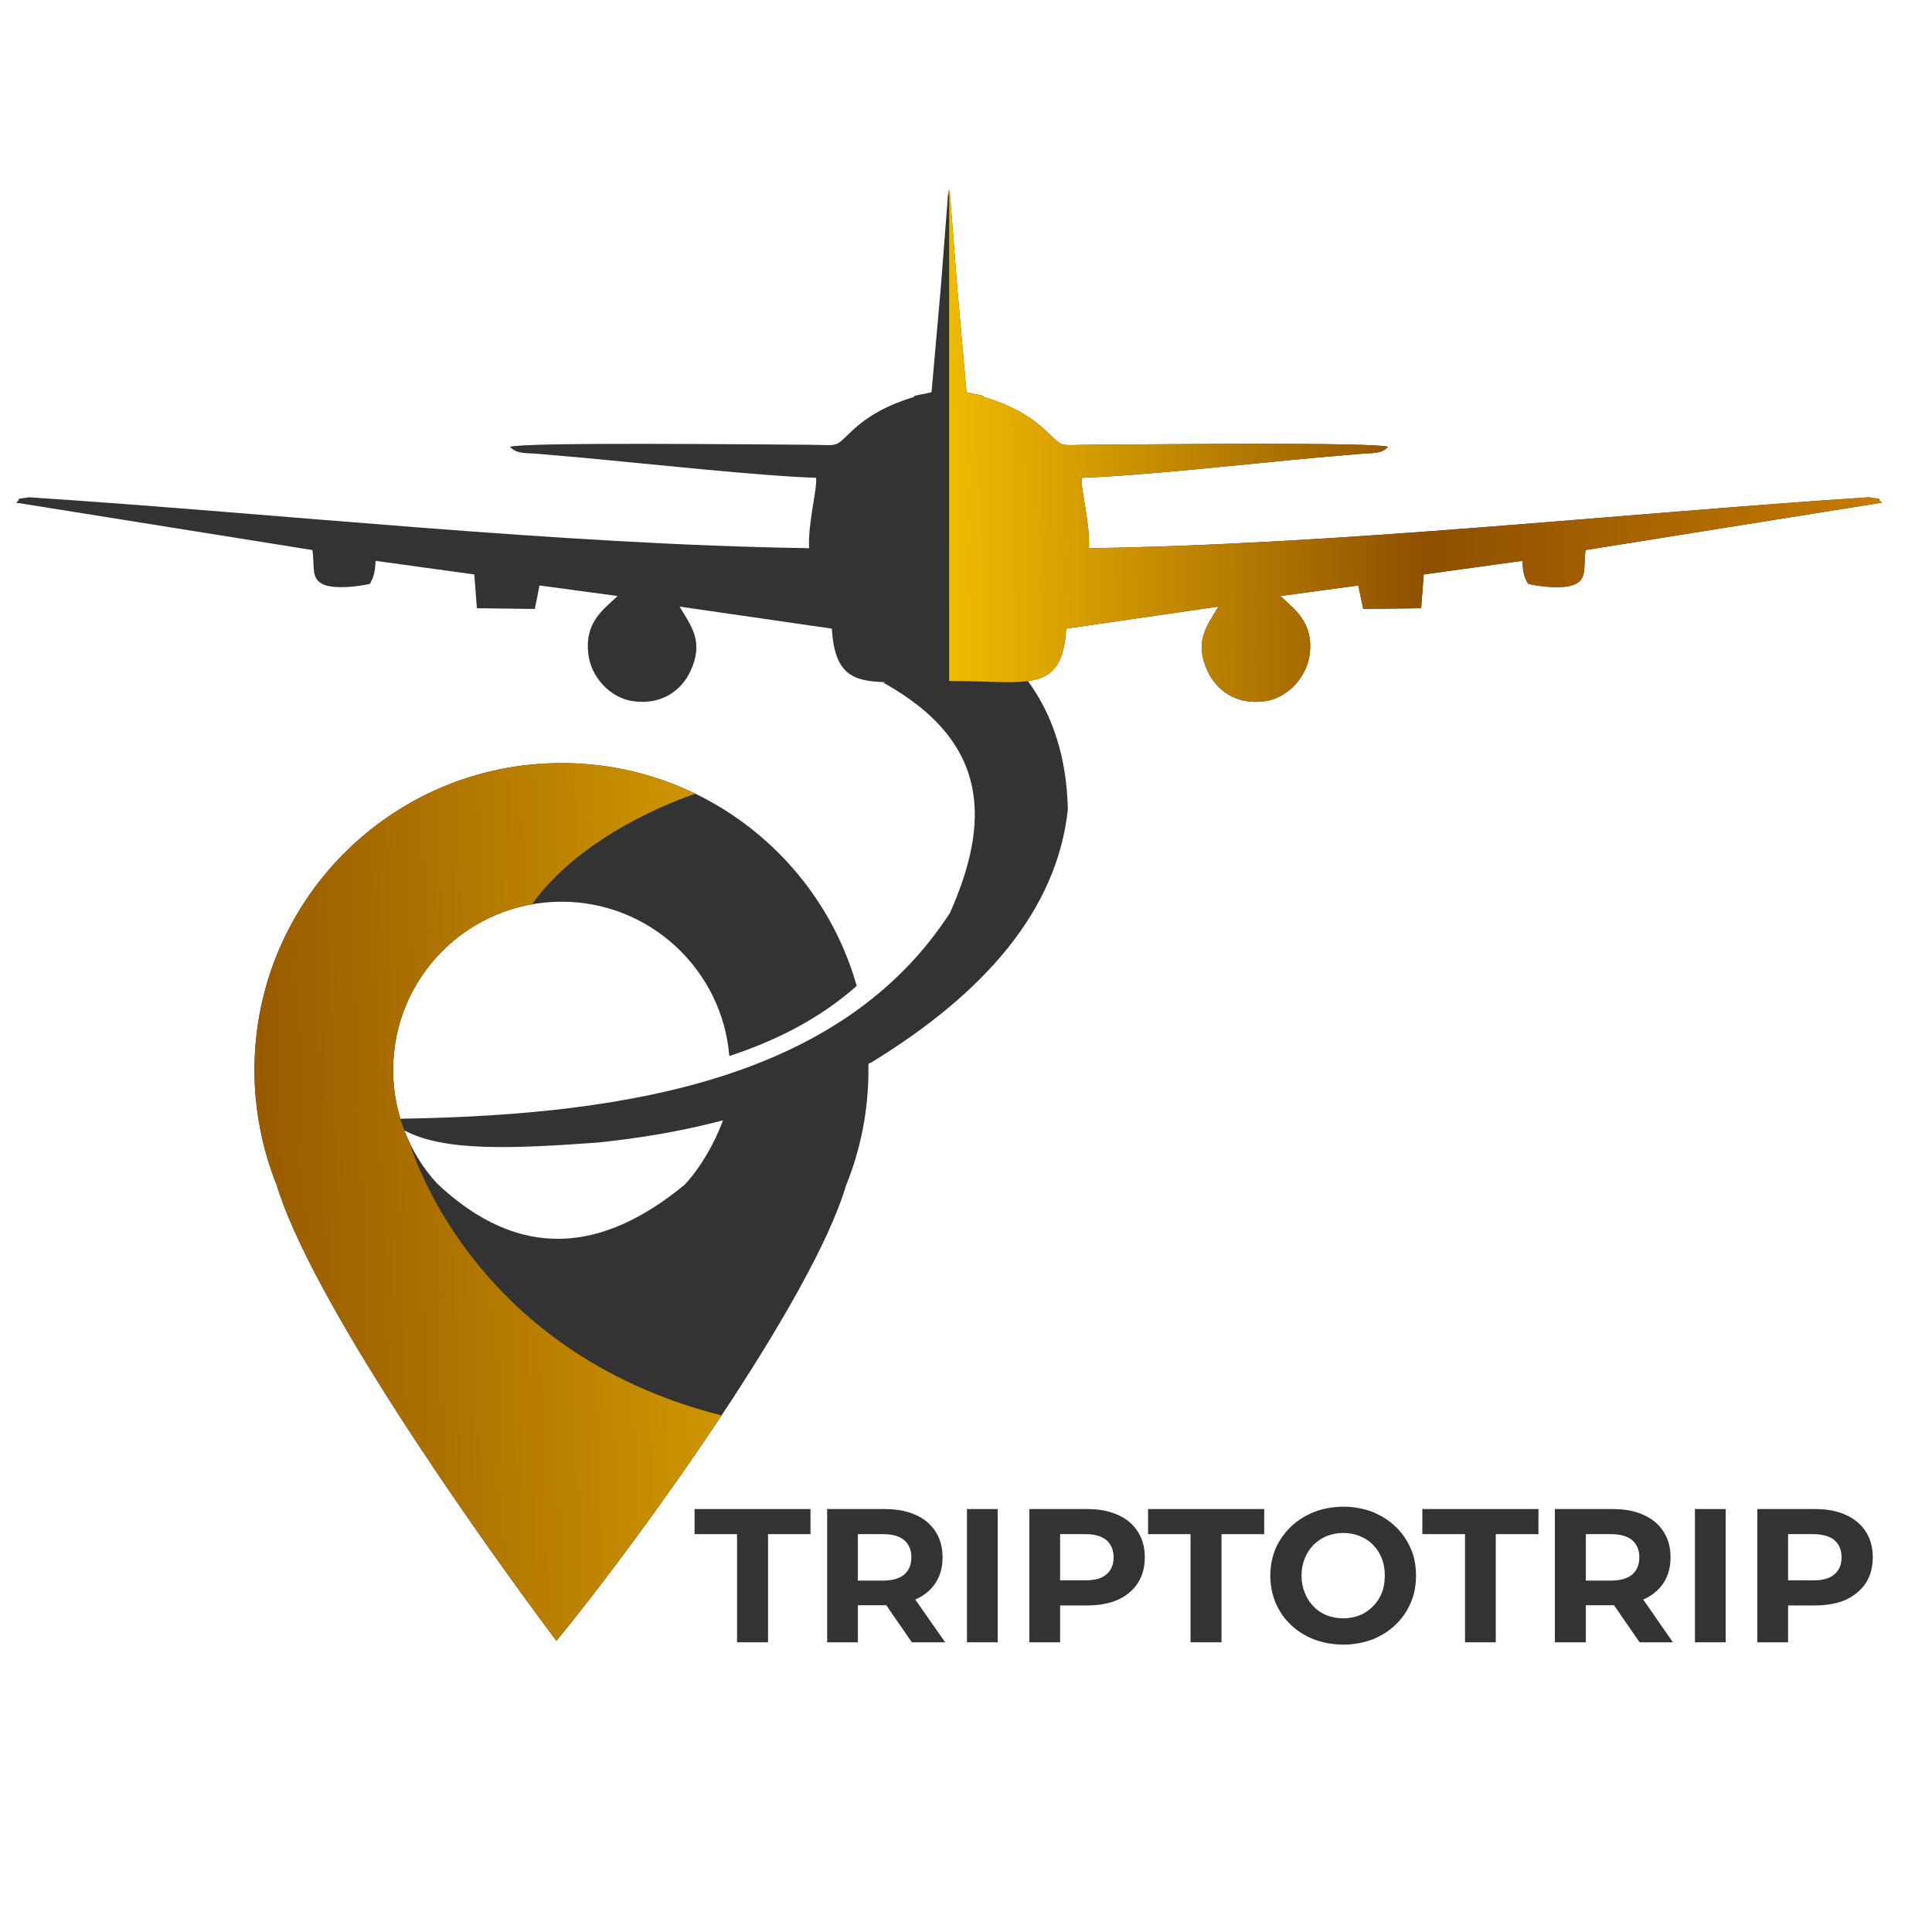 <svg width="512" height="512" viewBox="0 0 512 512" fill="none" xmlns="http://www.w3.org/2000/svg">
<g clip-path="url(#clip0_15_2)">
<path fill-rule="evenodd" clip-rule="evenodd" d="M106.607 296.464C168.904 295.469 223.864 284.963 251.78 241.881C262.1 218.506 262.971 196.934 234.061 180.895C239.097 179.403 243.573 177.04 246.371 172.254C248.298 168.896 252.712 167.777 255.883 165.539C274.162 176.792 282.555 193.515 282.99 214.59C280.068 241.135 261.168 263.018 230.952 281.544C230.641 281.668 230.392 281.792 230.144 281.917C230.144 282.538 230.144 283.222 230.144 283.595C230.144 294.412 228.03 304.794 224.175 314.244C215.347 344.146 170.396 406.873 147.455 434.849C125.321 405.319 82.049 343.773 73.159 313.498H73.096C69.49 304.235 67.439 294.164 67.439 283.595C67.439 238.648 103.872 202.218 148.822 202.218C186.001 202.218 217.398 227.209 227.035 261.277C217.212 269.981 205.71 275.762 193.276 279.865C191.41 256.988 172.199 238.959 148.822 238.959C124.14 238.959 104.183 258.915 104.183 283.595C104.183 288.071 104.866 292.361 106.11 296.402V296.588C106.234 296.464 106.421 296.464 106.607 296.464ZM191.597 296.899C180.282 299.883 169.153 301.686 158.21 302.805C136.388 304.359 117.798 305.292 107.167 299.572C109.156 304.857 112.141 309.643 115.871 313.684C137.756 334.262 159.578 331.962 181.401 313.995C185.566 309.581 189.421 302.929 191.597 296.899Z" fill="#333333"/>
<path fill-rule="evenodd" clip-rule="evenodd" d="M106.11 296.588V296.402C105.923 295.967 105.799 295.531 105.675 295.034C104.742 291.366 104.183 287.512 104.183 283.595C104.183 261.588 120.036 243.373 140.989 239.643C141.362 239.083 141.797 238.586 142.17 238.027C156.905 219.003 184.261 210.362 184.261 210.362C173.567 205.14 161.505 202.218 148.822 202.218C103.872 202.218 67.439 238.648 67.439 283.595C67.439 294.164 69.49 304.235 73.096 313.498H73.159C82.049 343.773 125.321 405.319 147.455 434.849C158.956 420.799 175.992 398.045 191.224 375.106C123.891 358.072 108.597 302.867 108.597 302.867C108.286 302.246 107.975 301.624 107.726 301.002C107.105 299.635 106.545 297.832 106.11 296.588Z" fill="url(#paint0_linear_15_2)"/>
<path fill-rule="evenodd" clip-rule="evenodd" d="M260.67 105.175V104.926C259.738 104.678 258.743 104.491 257.748 104.305C257.189 104.18 256.691 104.056 256.132 103.932L253.645 75.77L251.655 50.157L251.469 51.96L251.345 50.157L249.355 75.77L246.868 103.932C246.309 104.056 245.811 104.18 245.252 104.305C244.257 104.491 243.262 104.678 242.267 104.926V105.175C235.491 107.226 230.206 110.024 225.854 114.127C220.818 118.79 222.932 117.919 213.792 117.857C200.363 117.795 138.75 117.111 135.144 118.417C137.196 120.468 138.937 119.909 143.351 120.344C146.771 120.655 150.377 120.965 154.045 121.276C171.764 122.893 200.985 126.125 216.279 126.623C216.59 129.731 214.103 138.372 214.414 145.273C147.641 144.278 75.024 136.196 7.691 131.783C3.152 132.529 6.137 131.72 4.272 133.212L82.795 145.77C83.479 150.308 82.236 153.479 85.904 154.971C88.888 156.152 94.981 155.468 98.028 154.722C99.022 153.044 99.457 151.365 99.52 148.63L125.694 152.236L126.378 161.188L141.735 161.374L142.978 155.157L163.681 157.955C159.765 161.623 154.915 164.98 155.91 173.31C156.594 179.403 161.692 184.936 167.661 185.806C175.619 186.987 180.717 182.635 182.893 178.035C186.685 170.078 183.204 165.975 180.095 160.753L220.445 166.596C221.502 184.127 230.765 180.46 251.345 180.46H251.469H251.531H251.655C272.234 180.46 281.498 184.127 282.555 166.596L322.905 160.753C319.796 165.975 316.315 170.078 320.107 178.035C322.283 182.635 327.381 186.987 335.339 185.806C341.308 184.936 346.344 179.403 347.09 173.31C348.085 164.98 343.235 161.623 339.318 157.955L359.96 155.157L361.265 161.374L376.622 161.188L377.306 152.236L403.48 148.63C403.543 151.365 403.916 153.044 404.972 154.722C408.019 155.468 414.112 156.152 417.096 154.971C420.764 153.479 419.521 150.308 420.205 145.77L498.728 133.212C496.863 131.72 499.848 132.529 495.309 131.783C427.976 136.196 355.359 144.278 288.586 145.273C288.897 138.372 286.348 129.731 286.658 126.623C302.015 126.125 331.236 122.893 348.893 121.276C352.623 120.965 356.229 120.655 359.649 120.344C364.063 119.909 365.804 120.468 367.856 118.417C364.25 117.111 302.637 117.795 289.208 117.857C280.068 117.919 282.182 118.79 277.146 114.127C272.794 110.024 267.509 107.226 260.67 105.175Z" fill="#333333"/>
<path fill-rule="evenodd" clip-rule="evenodd" d="M251.531 51.338V180.46H251.655C272.234 180.46 281.498 184.127 282.555 166.596L322.905 160.753C319.796 165.975 316.315 170.078 320.107 178.035C322.283 182.635 327.381 186.987 335.339 185.806C341.308 184.936 346.344 179.403 347.09 173.31C348.085 164.98 343.235 161.623 339.318 157.955L359.96 155.157L361.265 161.374L376.622 161.188L377.306 152.236L403.48 148.63C403.543 151.365 403.916 153.044 404.972 154.722C408.019 155.468 414.112 156.152 417.096 154.971C420.764 153.479 419.521 150.308 420.205 145.77L484.988 135.388L498.728 133.212C496.863 131.72 499.848 132.529 495.309 131.783C491.889 132.031 488.47 132.218 484.988 132.466C420.64 137.005 352.002 144.34 288.586 145.273C288.897 138.372 286.348 129.731 286.658 126.623C302.015 126.125 331.236 122.893 348.893 121.276C352.623 120.965 356.229 120.655 359.649 120.344C364.063 119.909 365.804 120.468 367.856 118.417C364.25 117.111 302.637 117.795 289.208 117.857C280.068 117.919 282.182 118.79 277.146 114.127C272.794 110.024 267.509 107.226 260.67 105.175V104.926C259.738 104.678 258.743 104.491 257.748 104.305L256.132 103.932L253.645 75.77L251.655 50.157L251.531 51.338Z" fill="url(#paint1_linear_15_2)"/>
<path d="M473.86 422.726L470.191 418.809H480.512C482.999 418.809 484.926 418.312 486.17 417.193C487.413 416.136 488.035 414.644 488.035 412.717C488.035 410.79 487.413 409.298 486.17 408.179C484.926 407.122 482.999 406.562 480.512 406.562H470.191L473.86 402.708V422.726ZM465.715 435.222V399.91H480.947C484.118 399.91 486.854 400.408 489.154 401.465C491.392 402.459 493.195 403.951 494.439 405.879C495.682 407.806 496.304 410.044 496.304 412.717C496.304 415.328 495.682 417.628 494.439 419.555C493.195 421.42 491.392 422.912 489.154 423.969C486.854 424.964 484.118 425.461 480.947 425.461H470.191L473.86 421.793V435.222H465.715Z" fill="#333333"/>
<path d="M449.177 435.222V399.91H457.322V435.222H449.177Z" fill="#333333"/>
<path d="M420.267 422.726L416.599 418.872H426.919C429.406 418.872 431.334 418.312 432.577 417.255C433.821 416.136 434.442 414.644 434.442 412.717C434.442 410.79 433.821 409.298 432.577 408.179C431.334 407.122 429.406 406.562 426.919 406.562H416.599L420.267 402.708V422.726ZM434.504 435.222L425.676 422.415H434.442L443.333 435.222H434.504ZM412.06 435.222V399.91H427.355C430.525 399.91 433.261 400.408 435.561 401.465C437.8 402.459 439.603 403.951 440.846 405.879C442.089 407.806 442.711 410.044 442.711 412.717C442.711 415.328 442.089 417.628 440.846 419.493C439.603 421.42 437.8 422.85 435.561 423.845C433.261 424.902 430.525 425.399 427.355 425.399H416.599L420.267 421.793V435.222H412.06Z" fill="#333333"/>
<path d="M388.248 435.222V406.562H376.933V399.91H407.708V406.562H396.393V435.222H388.248Z" fill="#333333"/>
<path d="M355.981 428.881C357.535 428.881 359.027 428.57 360.333 428.072C361.638 427.513 362.82 426.767 363.814 425.71C364.871 424.715 365.617 423.534 366.177 422.166C366.737 420.799 366.985 419.245 366.985 417.566C366.985 415.888 366.737 414.333 366.177 412.966C365.617 411.598 364.871 410.417 363.877 409.422C362.882 408.365 361.701 407.619 360.333 407.06C359.027 406.562 357.535 406.252 355.981 406.252C354.364 406.252 352.934 406.562 351.629 407.06C350.261 407.619 349.142 408.365 348.085 409.422C347.09 410.417 346.344 411.598 345.784 412.966C345.225 414.333 344.914 415.888 344.914 417.566C344.914 419.245 345.225 420.737 345.784 422.104C346.344 423.534 347.09 424.715 348.085 425.71C349.08 426.767 350.261 427.513 351.566 428.072C352.934 428.57 354.364 428.881 355.981 428.881ZM356.043 435.843C353.245 435.843 350.634 435.346 348.271 434.476C345.909 433.543 343.857 432.3 342.116 430.621C340.375 429.005 339.07 427.078 338.075 424.84C337.142 422.602 336.645 420.177 336.645 417.566C336.645 414.955 337.142 412.53 338.075 410.292C339.07 408.117 340.438 406.189 342.178 404.511C343.919 402.895 345.971 401.589 348.334 400.657C350.634 399.786 353.245 399.289 355.981 399.289C358.778 399.289 361.328 399.786 363.69 400.657C365.99 401.589 368.042 402.895 369.783 404.511C371.524 406.189 372.829 408.054 373.824 410.292C374.819 412.468 375.254 414.893 375.254 417.566C375.254 420.177 374.819 422.602 373.824 424.84C372.829 427.078 371.524 429.005 369.783 430.621C368.042 432.3 365.99 433.543 363.69 434.476C361.328 435.346 358.778 435.843 356.043 435.843Z" fill="#333333"/>
<path d="M315.506 435.222V406.562H304.253V399.91H335.029V406.562H323.713V435.222H315.506Z" fill="#333333"/>
<path d="M280.939 422.726L277.333 418.809H287.591C290.14 418.809 292.005 418.312 293.249 417.193C294.492 416.136 295.114 414.644 295.114 412.717C295.114 410.79 294.492 409.298 293.249 408.179C292.005 407.122 290.14 406.562 287.591 406.562H277.333L280.939 402.708V422.726ZM272.794 435.222V399.91H288.088C291.197 399.91 293.933 400.408 296.233 401.465C298.533 402.459 300.274 403.951 301.518 405.879C302.761 407.806 303.383 410.044 303.383 412.717C303.383 415.328 302.761 417.628 301.518 419.555C300.274 421.42 298.533 422.912 296.233 423.969C293.933 424.964 291.197 425.461 288.088 425.461H277.333L280.939 421.793V435.222H272.794Z" fill="#333333"/>
<path d="M256.256 435.222V399.91H264.401V435.222H256.256Z" fill="#333333"/>
<path d="M227.346 422.726L223.74 418.872H233.998C236.548 418.872 238.413 418.312 239.656 417.255C240.9 416.136 241.521 414.644 241.521 412.717C241.521 410.79 240.9 409.298 239.656 408.179C238.413 407.122 236.548 406.562 233.998 406.562H223.74L227.346 402.708V422.726ZM241.646 435.222L232.817 422.415H241.521L250.474 435.222H241.646ZM219.201 435.222V399.91H234.434C237.604 399.91 240.34 400.408 242.64 401.465C244.941 402.459 246.682 403.951 247.925 405.879C249.169 407.806 249.79 410.044 249.79 412.717C249.79 415.328 249.169 417.628 247.925 419.493C246.682 421.42 244.941 422.85 242.64 423.845C240.34 424.902 237.604 425.399 234.434 425.399H223.74L227.346 421.793V435.222H219.201Z" fill="#333333"/>
<path d="M195.327 435.222V406.562H184.074V399.91H214.787V406.562H203.534V435.222H195.327Z" fill="#333333"/>
</g>
<defs>
<linearGradient id="paint0_linear_15_2" x1="17.328" y1="373.999" x2="266.405" y2="365.545" gradientUnits="userSpaceOnUse">
<stop stop-color="#F0BB02"/>
<stop offset="0.122" stop-color="#8E4F00"/>
<stop offset="1" stop-color="#F0BB02"/>
</linearGradient>
<linearGradient id="paint1_linear_15_2" x1="251.547" y1="156.288" x2="546.421" y2="151.969" gradientUnits="userSpaceOnUse">
<stop stop-color="#F0BB02"/>
<stop offset="0.431" stop-color="#8E4F00"/>
<stop offset="1" stop-color="#DA8D00"/>
</linearGradient>
<clipPath id="clip0_15_2">
<rect width="512" height="512" fill="white"/>
</clipPath>
</defs>
</svg>
